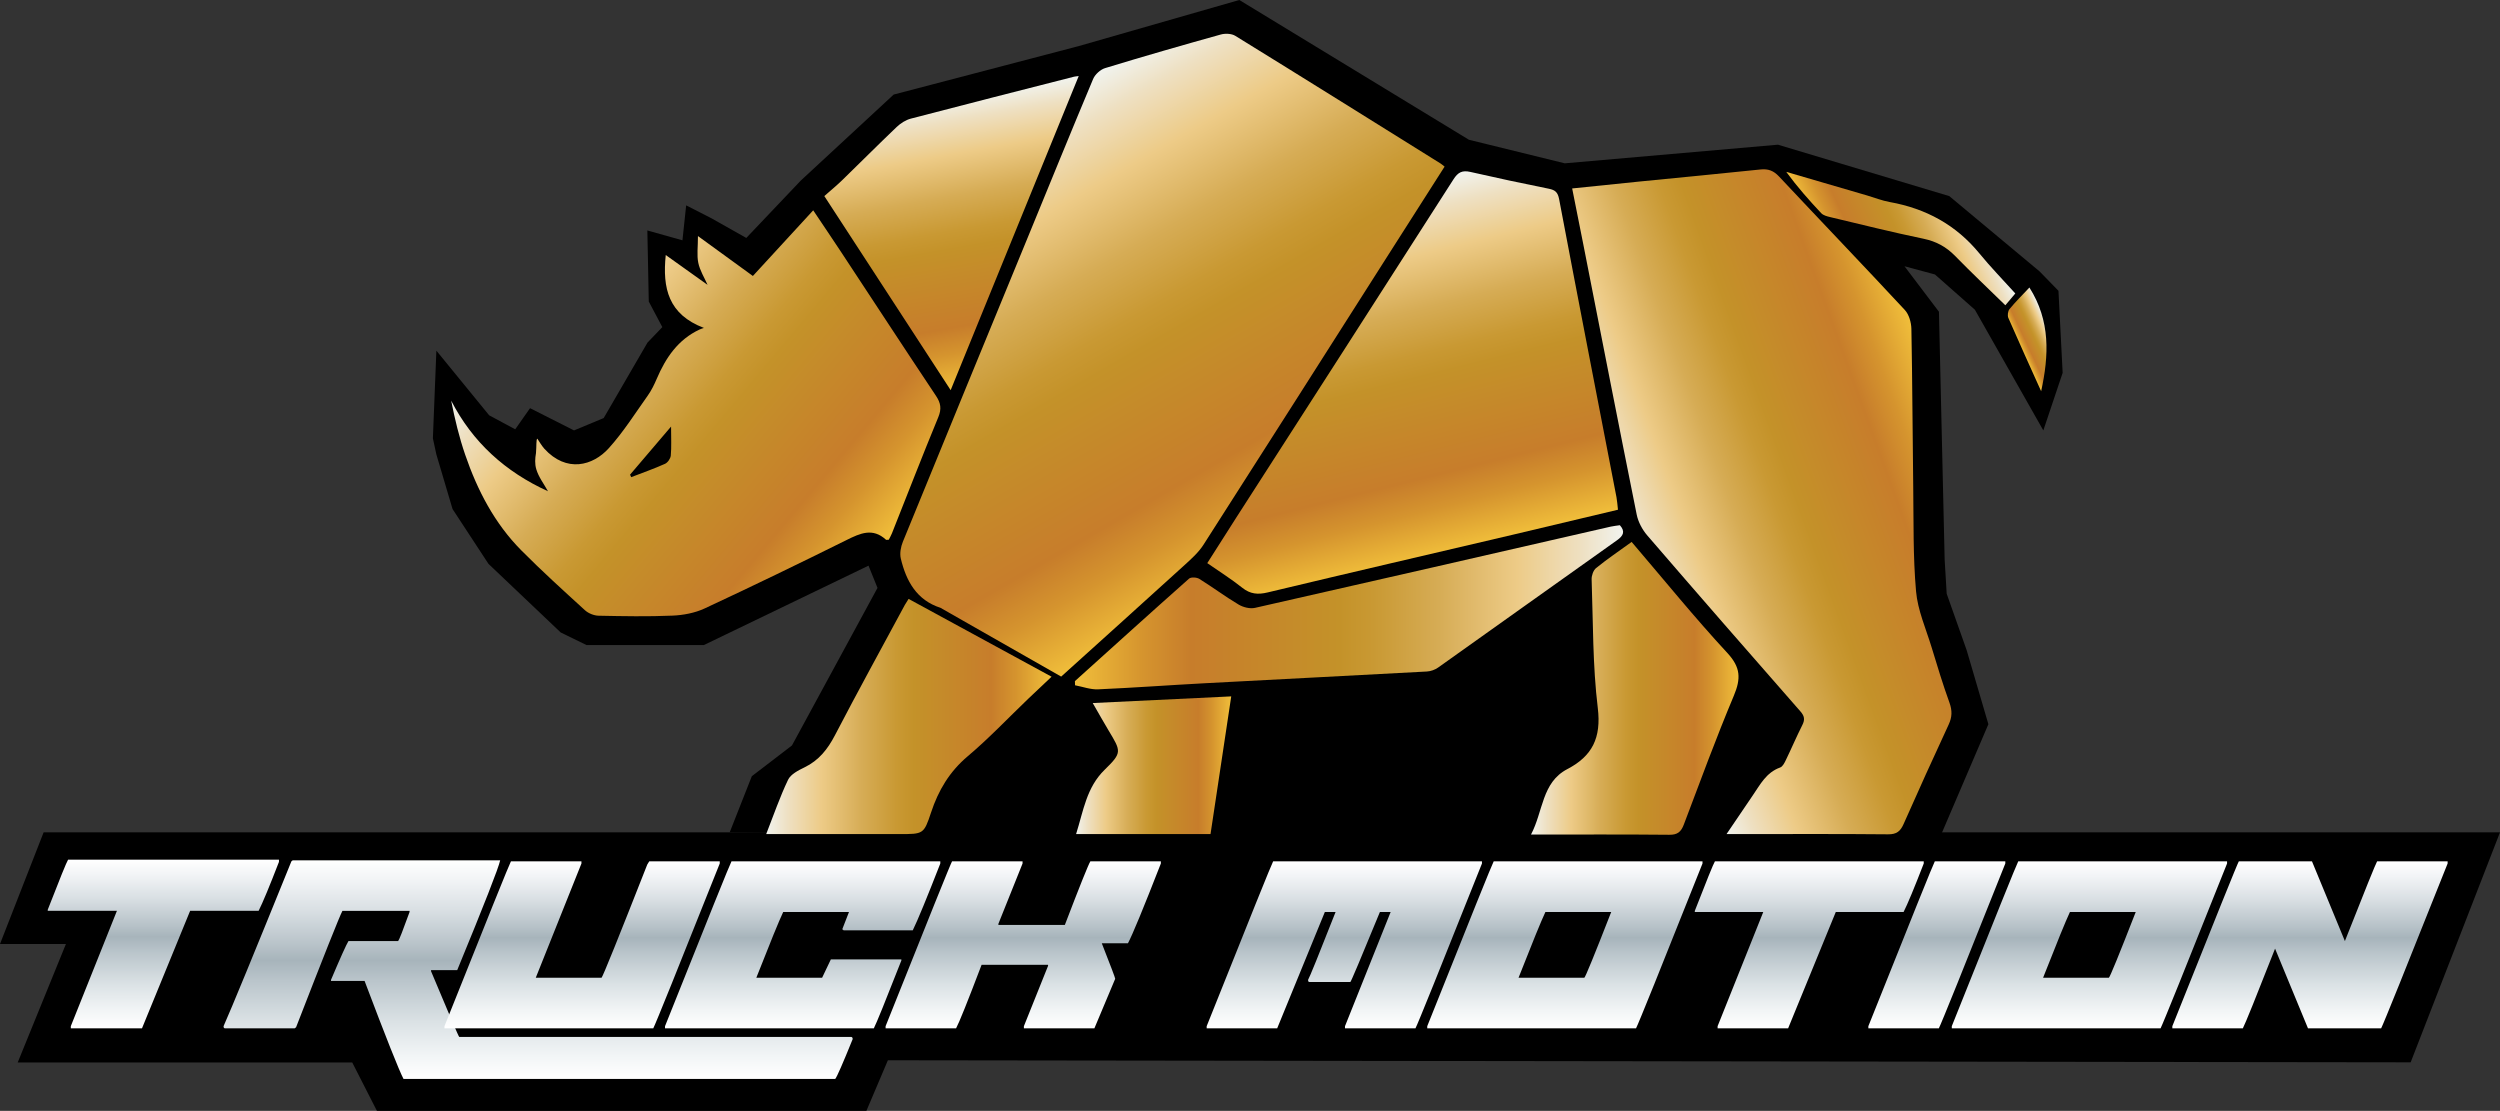 <?xml version="1.0" encoding="UTF-8"?> <!-- Generator: Adobe Illustrator 16.0.0, SVG Export Plug-In . SVG Version: 6.00 Build 0) --> <svg xmlns="http://www.w3.org/2000/svg" xmlns:xlink="http://www.w3.org/1999/xlink" version="1.1" id="Layer_1" x="0px" y="0px" width="329.432px" height="146.38px" viewBox="0 0 329.432 146.38" xml:space="preserve"><rect x="0" y="0" width="329.432" height="146.38" fill="#333333" stroke="none"/> <g> <polyline points="96.155,109.678 99.07,102.282 104.36,98.228 115.63,77.469 114.447,74.538 92.748,85.002 77.287,85.002 73.882,83.34 64.368,74.302 59.634,67.08 57.503,59.888 57.042,57.756 57.503,46.208 64.459,54.726 67.892,56.571 69.846,53.786 75.64,56.717 79.551,55.088 85.323,45.143 87.276,43.105 85.491,39.734 85.304,30.369 89.928,31.666 90.418,27.061 93.777,28.779 98.341,31.355 105.523,23.792 117.762,12.46 142.145,6.074 163.308,0 193.563,18.417 206.195,21.521 234.29,19.067 256.862,25.841 268.758,35.762 271.249,38.321 271.801,49.132 269.255,56.717 260.237,40.813 254.973,36.168 250.96,35.084 255.501,41.08 256.252,73.716 256.519,78.232 259.155,85.685 262.015,95.431 255.223,111.297 "></polyline> <polyline points="117,139.713 114.167,146.38 49.667,146.38 46.416,140.006 2.333,140.006 8.687,124.393 0,124.393 5.749,109.678 329.432,109.678 317.659,139.985 "></polyline> <g> <linearGradient id="SVGID_1_" gradientUnits="userSpaceOnUse" x1="168.53" y1="72.59" x2="135.234" y2="14.919"> <stop offset="0.006" style="stop-color:#EFBC3A"></stop> <stop offset="0.124" style="stop-color:#D5942E"></stop> <stop offset="0.212" style="stop-color:#C77D2B"></stop> <stop offset="0.482" style="stop-color:#C49229"></stop> <stop offset="0.544" style="stop-color:#C99933"></stop> <stop offset="0.664" style="stop-color:#D6AC55"></stop> <stop offset="0.807" style="stop-color:#EDCB87"></stop> <stop offset="0.924" style="stop-color:#EEE0C2"></stop> <stop offset="1" style="stop-color:#F1F3EE"></stop> </linearGradient> <path fill-rule="evenodd" clip-rule="evenodd" fill="url(#SVGID_1_)" d="M190.358,21.954c-2.471,3.869-4.927,7.716-7.376,11.565 c-8.127,12.763-16.238,25.535-24.402,38.273c-0.647,1.011-1.595,1.854-2.495,2.675c-5.384,4.896-10.793,9.761-16.252,14.69 c-5.24-2.987-10.44-5.95-15.639-8.913c-0.085-0.05-0.163-0.119-0.254-0.147c-3.164-1.019-4.524-3.528-5.237-6.486 c-0.166-0.688-0.003-1.556,0.273-2.231c5.451-13.349,10.943-26.68,16.425-40.017c2.872-6.985,5.715-13.984,8.641-20.949 c0.254-0.605,0.954-1.247,1.58-1.438c5.06-1.544,10.147-3.008,15.245-4.428c0.586-0.163,1.42-0.129,1.915,0.177 c9.034,5.572,18.033,11.199,27.038,16.816C189.983,21.644,190.127,21.776,190.358,21.954z"></path> <linearGradient id="SVGID_2_" gradientUnits="userSpaceOnUse" x1="257.065" y1="56.905" x2="213.932" y2="72.604"> <stop offset="0.006" style="stop-color:#EFBC3A"></stop> <stop offset="0.124" style="stop-color:#D5942E"></stop> <stop offset="0.212" style="stop-color:#C77D2B"></stop> <stop offset="0.482" style="stop-color:#C49229"></stop> <stop offset="0.544" style="stop-color:#C99933"></stop> <stop offset="0.664" style="stop-color:#D6AC55"></stop> <stop offset="0.807" style="stop-color:#EDCB87"></stop> <stop offset="0.924" style="stop-color:#EEE0C2"></stop> <stop offset="1" style="stop-color:#F1F3EE"></stop> </linearGradient> <path fill-rule="evenodd" clip-rule="evenodd" fill="url(#SVGID_2_)" d="M207.169,24.833c3.078-0.316,5.952-0.619,8.826-0.907 c5.332-0.53,10.666-1.034,15.991-1.594c1.026-0.108,1.726,0.164,2.438,0.922c5.509,5.875,11.088,11.686,16.571,17.583 c0.561,0.603,0.857,1.65,0.874,2.499c0.134,6.929,0.15,13.861,0.242,20.792c0.06,4.599-0.031,9.218,0.372,13.791 c0.219,2.496,1.303,4.927,2.048,7.373c0.745,2.451,1.488,4.906,2.36,7.316c0.37,1.031,0.35,1.883-0.108,2.869 c-2.023,4.354-4,8.724-5.941,13.11c-0.419,0.944-0.907,1.366-2.05,1.354c-6.548-0.065-13.095-0.032-19.646-0.03 c-0.431,0-0.867,0-1.636,0c1.249-1.849,2.348-3.479,3.459-5.101c0.982-1.431,1.775-3.02,3.604-3.673 c0.337-0.118,0.585-0.625,0.764-1.002c0.741-1.526,1.403-3.09,2.167-4.604c0.355-0.707,0.278-1.18-0.261-1.79 c-6.753-7.703-13.489-15.422-20.174-23.181c-0.662-0.768-1.203-1.783-1.398-2.759c-2.385-11.845-4.695-23.704-7.026-35.558 C208.173,29.834,207.688,27.429,207.169,24.833z"></path> <linearGradient id="SVGID_3_" gradientUnits="userSpaceOnUse" x1="115.187" y1="73.42" x2="72.324" y2="37.453"> <stop offset="0.006" style="stop-color:#EFBC3A"></stop> <stop offset="0.124" style="stop-color:#D5942E"></stop> <stop offset="0.212" style="stop-color:#C77D2B"></stop> <stop offset="0.482" style="stop-color:#C49229"></stop> <stop offset="0.544" style="stop-color:#C99933"></stop> <stop offset="0.664" style="stop-color:#D6AC55"></stop> <stop offset="0.807" style="stop-color:#EDCB87"></stop> <stop offset="0.924" style="stop-color:#EEE0C2"></stop> <stop offset="1" style="stop-color:#F1F3EE"></stop> </linearGradient> <path fill-rule="evenodd" clip-rule="evenodd" fill="url(#SVGID_3_)" d="M92.759,43.212c-4.682-1.772-5.484-5.224-5.031-9.607 c1.917,1.37,3.725,2.658,5.508,3.931c-0.429-0.977-1.012-1.896-1.219-2.895c-0.209-1.015-0.046-2.105-0.046-3.534 c2.515,1.828,4.717,3.428,7.237,5.259c2.604-2.835,5.189-5.647,7.95-8.651c1.381,2.061,2.501,3.71,3.598,5.374 c4.194,6.361,8.36,12.741,12.586,19.08c0.63,0.947,0.752,1.709,0.299,2.802c-2.097,5.078-4.079,10.201-6.108,15.307 c-0.122,0.306-0.292,0.592-0.417,0.844c-0.192,0-0.323,0.041-0.375-0.007c-1.748-1.598-3.389-0.847-5.184,0.045 c-6.2,3.078-12.433,6.096-18.707,9.019c-1.284,0.595-2.802,0.884-4.227,0.944c-3.244,0.138-6.498,0.079-9.744,0.011 c-0.612-0.013-1.345-0.309-1.798-0.721c-2.836-2.585-5.684-5.167-8.386-7.889c-3.523-3.552-5.787-7.91-7.396-12.599 c-0.793-2.303-1.362-4.683-1.848-7.129c2.834,5.5,7.133,9.376,12.758,11.94c-0.535-0.965-1.248-1.89-1.545-2.913 c-0.205-0.705-0.158-1.413-0.037-2.112c0.083-0.931,0.01-1.821,0.177-1.909c0.203,0.33,0.657,1.035,0.914,1.317 c2.926,3.214,6.406,2.267,8.499-0.051c1.925-2.132,3.48-4.603,5.152-6.957c0.479-0.675,0.848-1.443,1.177-2.208 c1.187-2.772,2.803-5.158,5.643-6.484C92.371,43.333,92.569,43.281,92.759,43.212z M83.026,62.547 c0.049,0.109,0.097,0.219,0.146,0.33c1.49-0.575,2.999-1.105,4.455-1.757c0.358-0.16,0.729-0.696,0.765-1.09 c0.102-1.134,0.037-2.283,0.037-3.822C86.43,58.551,84.729,60.549,83.026,62.547z"></path> <linearGradient id="SVGID_4_" gradientUnits="userSpaceOnUse" x1="188.06" y1="73.437" x2="176.402" y2="26.683"> <stop offset="0.006" style="stop-color:#EFBC3A"></stop> <stop offset="0.124" style="stop-color:#D5942E"></stop> <stop offset="0.212" style="stop-color:#C77D2B"></stop> <stop offset="0.482" style="stop-color:#C49229"></stop> <stop offset="0.544" style="stop-color:#C99933"></stop> <stop offset="0.664" style="stop-color:#D6AC55"></stop> <stop offset="0.807" style="stop-color:#EDCB87"></stop> <stop offset="0.924" style="stop-color:#EEE0C2"></stop> <stop offset="1" style="stop-color:#F1F3EE"></stop> </linearGradient> <path fill-rule="evenodd" clip-rule="evenodd" fill="url(#SVGID_4_)" d="M213.204,67.168c-4.724,1.125-9.34,2.231-13.958,3.318 c-10.734,2.521-21.479,5.011-32.203,7.58c-1.301,0.313-2.295,0.222-3.358-0.625c-1.415-1.13-2.962-2.099-4.598-3.236 c1.276-2.003,2.514-3.97,3.771-5.924c9.563-14.879,19.14-29.746,28.669-44.647c0.604-0.946,1.164-1.22,2.228-0.979 c3.438,0.786,6.89,1.521,10.351,2.217c0.837,0.169,1.172,0.471,1.345,1.374c2.482,13.1,5.032,26.188,7.559,39.28 C213.101,66.005,213.125,66.497,213.204,67.168z"></path> <linearGradient id="SVGID_5_" gradientUnits="userSpaceOnUse" x1="141.644" y1="80.024" x2="213.88" y2="80.024"> <stop offset="0.006" style="stop-color:#EFBC3A"></stop> <stop offset="0.124" style="stop-color:#D5942E"></stop> <stop offset="0.212" style="stop-color:#C77D2B"></stop> <stop offset="0.482" style="stop-color:#C49229"></stop> <stop offset="0.544" style="stop-color:#C99933"></stop> <stop offset="0.664" style="stop-color:#D6AC55"></stop> <stop offset="0.807" style="stop-color:#EDCB87"></stop> <stop offset="0.924" style="stop-color:#EEE0C2"></stop> <stop offset="1" style="stop-color:#F1F3EE"></stop> </linearGradient> <path fill-rule="evenodd" clip-rule="evenodd" fill="url(#SVGID_5_)" d="M141.645,89.752c5.005-4.512,10-9.034,15.041-13.505 c0.256-0.226,1.009-0.179,1.35,0.033c1.755,1.091,3.413,2.333,5.186,3.389c0.599,0.357,1.492,0.58,2.153,0.431 c15.632-3.535,31.252-7.127,46.88-10.706c0.381-0.088,0.775-0.119,1.2-0.185c0.723,0.817,0.48,1.375-0.381,1.985 c-7.866,5.577-15.706,11.189-23.568,16.77c-0.414,0.293-0.977,0.497-1.479,0.522c-9.777,0.535-19.557,1.025-29.331,1.55 c-4.668,0.25-9.331,0.596-14,0.8c-1.002,0.044-2.025-0.346-3.038-0.535C141.653,90.118,141.648,89.935,141.645,89.752z"></path> <linearGradient id="SVGID_6_" gradientUnits="userSpaceOnUse" x1="131.107" y1="50.385" x2="124.533" y2="13.101"> <stop offset="0.006" style="stop-color:#EFBC3A"></stop> <stop offset="0.124" style="stop-color:#D5942E"></stop> <stop offset="0.212" style="stop-color:#C77D2B"></stop> <stop offset="0.482" style="stop-color:#C49229"></stop> <stop offset="0.544" style="stop-color:#C99933"></stop> <stop offset="0.664" style="stop-color:#D6AC55"></stop> <stop offset="0.807" style="stop-color:#EDCB87"></stop> <stop offset="0.924" style="stop-color:#EEE0C2"></stop> <stop offset="1" style="stop-color:#F1F3EE"></stop> </linearGradient> <path fill-rule="evenodd" clip-rule="evenodd" fill="url(#SVGID_6_)" d="M125.272,51.413c-5.591-8.59-11.029-16.94-16.65-25.577 c0.772-0.683,1.598-1.357,2.362-2.098c2.4-2.329,4.758-4.704,7.181-7.011c0.51-0.485,1.185-0.918,1.855-1.094 c7.159-1.875,14.332-3.693,21.501-5.525c0.131-0.033,0.27-0.039,0.624-0.087C136.519,23.825,130.946,37.496,125.272,51.413z"></path> <linearGradient id="SVGID_7_" gradientUnits="userSpaceOnUse" x1="229.089" y1="90.706" x2="201.744" y2="90.706"> <stop offset="0.006" style="stop-color:#EFBC3A"></stop> <stop offset="0.124" style="stop-color:#D5942E"></stop> <stop offset="0.212" style="stop-color:#C77D2B"></stop> <stop offset="0.482" style="stop-color:#C49229"></stop> <stop offset="0.544" style="stop-color:#C99933"></stop> <stop offset="0.664" style="stop-color:#D6AC55"></stop> <stop offset="0.807" style="stop-color:#EDCB87"></stop> <stop offset="0.924" style="stop-color:#EEE0C2"></stop> <stop offset="1" style="stop-color:#F1F3EE"></stop> </linearGradient> <path fill-rule="evenodd" clip-rule="evenodd" fill="url(#SVGID_7_)" d="M215.005,71.411c4.26,4.984,8.287,9.957,12.617,14.638 c1.761,1.9,1.794,3.377,0.852,5.622c-2.348,5.592-4.438,11.294-6.587,16.973c-0.37,0.982-0.843,1.371-1.923,1.357 c-5.95-0.061-11.897-0.028-18.22-0.028c1.621-3.068,1.408-6.862,4.784-8.625c3.28-1.711,4.497-4.103,4.017-8.059 c-0.679-5.596-0.614-11.282-0.81-16.934c-0.021-0.505,0.223-1.208,0.589-1.502C211.783,73.671,213.342,72.616,215.005,71.411z"></path> <linearGradient id="SVGID_8_" gradientUnits="userSpaceOnUse" x1="138.567" y1="94.415" x2="100.964" y2="94.415"> <stop offset="0.006" style="stop-color:#EFBC3A"></stop> <stop offset="0.124" style="stop-color:#D5942E"></stop> <stop offset="0.212" style="stop-color:#C77D2B"></stop> <stop offset="0.482" style="stop-color:#C49229"></stop> <stop offset="0.544" style="stop-color:#C99933"></stop> <stop offset="0.664" style="stop-color:#D6AC55"></stop> <stop offset="0.807" style="stop-color:#EDCB87"></stop> <stop offset="0.924" style="stop-color:#EEE0C2"></stop> <stop offset="1" style="stop-color:#F1F3EE"></stop> </linearGradient> <path fill-rule="evenodd" clip-rule="evenodd" fill="url(#SVGID_8_)" d="M100.964,109.91c0.994-2.53,1.803-4.907,2.884-7.16 c0.349-0.726,1.352-1.24,2.164-1.632c1.9-0.922,3.052-2.392,4.005-4.22c3-5.767,6.134-11.464,9.218-17.188 c0.114-0.207,0.253-0.406,0.492-0.791c6.233,3.391,12.436,6.769,18.84,10.254c-1.109,1.048-2.098,1.972-3.075,2.906 c-2.645,2.535-5.167,5.208-7.963,7.566c-2.419,2.042-3.879,4.505-4.841,7.42c-0.947,2.872-1.039,2.844-4.136,2.844 c-5.265,0-10.53,0-15.795,0C102.231,109.91,101.708,109.91,100.964,109.91z"></path> <linearGradient id="SVGID_9_" gradientUnits="userSpaceOnUse" x1="162.242" y1="100.834" x2="141.802" y2="100.834"> <stop offset="0.006" style="stop-color:#EFBC3A"></stop> <stop offset="0.124" style="stop-color:#D5942E"></stop> <stop offset="0.212" style="stop-color:#C77D2B"></stop> <stop offset="0.482" style="stop-color:#C49229"></stop> <stop offset="0.544" style="stop-color:#C99933"></stop> <stop offset="0.664" style="stop-color:#D6AC55"></stop> <stop offset="0.807" style="stop-color:#EDCB87"></stop> <stop offset="0.924" style="stop-color:#EEE0C2"></stop> <stop offset="1" style="stop-color:#F1F3EE"></stop> </linearGradient> <path fill-rule="evenodd" clip-rule="evenodd" fill="url(#SVGID_9_)" d="M141.802,109.903c0.97-3.085,1.369-6.145,3.771-8.48 c2.317-2.255,2.162-2.414,0.504-5.173c-0.661-1.101-1.287-2.224-2.084-3.608c6.233-0.298,12.189-0.585,18.25-0.878 c-0.931,6.186-1.825,12.137-2.728,18.14C153.623,109.903,147.838,109.903,141.802,109.903z"></path> <linearGradient id="SVGID_10_" gradientUnits="userSpaceOnUse" x1="241.322" y1="35.395" x2="259.978" y2="26.695"> <stop offset="0.006" style="stop-color:#EFBC3A"></stop> <stop offset="0.124" style="stop-color:#D5942E"></stop> <stop offset="0.212" style="stop-color:#C77D2B"></stop> <stop offset="0.482" style="stop-color:#C49229"></stop> <stop offset="0.544" style="stop-color:#C99933"></stop> <stop offset="0.664" style="stop-color:#D6AC55"></stop> <stop offset="0.807" style="stop-color:#EDCB87"></stop> <stop offset="0.924" style="stop-color:#EEE0C2"></stop> <stop offset="1" style="stop-color:#F1F3EE"></stop> </linearGradient> <path fill-rule="evenodd" clip-rule="evenodd" fill="url(#SVGID_10_)" d="M265.562,38.67c-0.244,0.292-0.732,0.871-1.312,1.556 c-2.278-2.227-4.493-4.318-6.616-6.494c-1.176-1.203-2.486-1.923-4.16-2.271c-4.126-0.855-8.216-1.88-12.315-2.857 c-0.412-0.098-0.897-0.226-1.168-0.512c-1.612-1.713-3.169-3.478-4.613-5.447c3.557,1.038,7.113,2.076,10.67,3.116 c0.99,0.29,1.958,0.682,2.968,0.862c4.755,0.855,8.729,3,11.822,6.778C262.294,35.184,263.909,36.839,265.562,38.67z"></path> <linearGradient id="SVGID_11_" gradientUnits="userSpaceOnUse" x1="266.212" y1="45.645" x2="270.288" y2="43.744"> <stop offset="0.006" style="stop-color:#EFBC3A"></stop> <stop offset="0.124" style="stop-color:#D5942E"></stop> <stop offset="0.212" style="stop-color:#C77D2B"></stop> <stop offset="0.482" style="stop-color:#C49229"></stop> <stop offset="0.544" style="stop-color:#C99933"></stop> <stop offset="0.664" style="stop-color:#D6AC55"></stop> <stop offset="0.807" style="stop-color:#EDCB87"></stop> <stop offset="0.924" style="stop-color:#EEE0C2"></stop> <stop offset="1" style="stop-color:#F1F3EE"></stop> </linearGradient> <path fill-rule="evenodd" clip-rule="evenodd" fill="url(#SVGID_11_)" d="M268.968,51.554c-1.448-3.217-2.913-6.425-4.32-9.658 c-0.138-0.317-0.064-0.902,0.152-1.166c0.768-0.941,1.64-1.797,2.62-2.844C270.208,42.28,269.996,46.848,268.968,51.554z"></path> </g> <g> <linearGradient id="SVGID_12_" gradientUnits="userSpaceOnUse" x1="21.526" y1="135.503" x2="21.526" y2="113.282"> <stop offset="6.918900e-004" style="stop-color:#FFFFFF"></stop> <stop offset="0.104" style="stop-color:#F2F5F6"></stop> <stop offset="0.26" style="stop-color:#DBE2E5"></stop> <stop offset="0.448" style="stop-color:#BAC5CB"></stop> <stop offset="0.542" style="stop-color:#A7B4BB"></stop> <stop offset="0.61" style="stop-color:#B7C2C8"></stop> <stop offset="0.776" style="stop-color:#DAE0E4"></stop> <stop offset="0.912" style="stop-color:#F2F4F6"></stop> <stop offset="1" style="stop-color:#FFFFFF"></stop> </linearGradient> <path fill="url(#SVGID_12_)" d="M8.972,113.282H36.76v0.288c-1.265,3.273-2.159,5.425-2.68,6.451h-9.025l-6.343,15.481H9.331 v-0.283l6.076-15.198H6.291v-0.144C7.869,115.819,8.763,113.62,8.972,113.282z"></path> <linearGradient id="SVGID_13_" gradientUnits="userSpaceOnUse" x1="70.911" y1="142.175" x2="70.911" y2="113.364"> <stop offset="6.918900e-004" style="stop-color:#FFFFFF"></stop> <stop offset="0.104" style="stop-color:#F2F5F6"></stop> <stop offset="0.26" style="stop-color:#DBE2E5"></stop> <stop offset="0.448" style="stop-color:#BAC5CB"></stop> <stop offset="0.542" style="stop-color:#A7B4BB"></stop> <stop offset="0.61" style="stop-color:#B7C2C8"></stop> <stop offset="0.776" style="stop-color:#DAE0E4"></stop> <stop offset="0.912" style="stop-color:#F2F4F6"></stop> <stop offset="1" style="stop-color:#FFFFFF"></stop> </linearGradient> <path fill="url(#SVGID_13_)" d="M38.574,113.364h27.337c-0.22,1.016-2.108,5.841-5.663,14.474H56.8v0.142 c2.402,5.75,3.64,8.635,3.715,8.661h51.668c0.118,0.021,0.177,0.117,0.177,0.283c-1.311,3.242-2.077,4.991-2.3,5.251H53.172 c-0.604-1.159-2.314-5.463-5.131-12.915h-4.424v-0.14c1.254-2.96,2.021-4.66,2.302-5.113h6.546 c0.132-0.142,0.634-1.417,1.505-3.832v-0.144H45.12c-0.367,0.688-2.402,5.801-6.103,15.33l-0.177,0.142h-9.202 c-0.119,0-0.178-0.092-0.178-0.281c1.033-2.318,4.01-9.559,8.938-21.721L38.574,113.364z"></path> <linearGradient id="SVGID_14_" gradientUnits="userSpaceOnUse" x1="76.706" y1="135.503" x2="76.706" y2="113.501"> <stop offset="6.918900e-004" style="stop-color:#FFFFFF"></stop> <stop offset="0.104" style="stop-color:#F2F5F6"></stop> <stop offset="0.26" style="stop-color:#DBE2E5"></stop> <stop offset="0.448" style="stop-color:#BAC5CB"></stop> <stop offset="0.542" style="stop-color:#A7B4BB"></stop> <stop offset="0.61" style="stop-color:#B7C2C8"></stop> <stop offset="0.776" style="stop-color:#DAE0E4"></stop> <stop offset="0.912" style="stop-color:#F2F4F6"></stop> <stop offset="1" style="stop-color:#FFFFFF"></stop> </linearGradient> <path fill="url(#SVGID_14_)" d="M67.327,113.501h9.292v0.285l-6.018,15.049h8.67c0.192-0.215,2.197-5.185,6.018-14.907 l0.264-0.427h9.29v0.285c-5.528,13.89-8.448,21.126-8.759,21.717H58.568v-0.281C64.26,120.958,67.18,113.716,67.327,113.501z"></path> <linearGradient id="SVGID_15_" gradientUnits="userSpaceOnUse" x1="105.769" y1="135.503" x2="105.769" y2="113.501"> <stop offset="6.918900e-004" style="stop-color:#FFFFFF"></stop> <stop offset="0.104" style="stop-color:#F2F5F6"></stop> <stop offset="0.26" style="stop-color:#DBE2E5"></stop> <stop offset="0.448" style="stop-color:#BAC5CB"></stop> <stop offset="0.542" style="stop-color:#A7B4BB"></stop> <stop offset="0.61" style="stop-color:#B7C2C8"></stop> <stop offset="0.776" style="stop-color:#DAE0E4"></stop> <stop offset="0.912" style="stop-color:#F2F4F6"></stop> <stop offset="1" style="stop-color:#FFFFFF"></stop> </linearGradient> <path fill="url(#SVGID_15_)" d="M96.391,113.501h27.516v0.285c-1.77,4.543-2.979,7.476-3.628,8.804h-9.111l-0.178-0.142 l0.884-2.273h-8.669c-0.547,1.157-1.725,4.046-3.54,8.66h8.67l1.15-2.414h9.291v0.144c-2.094,5.344-3.304,8.324-3.628,8.938 H87.631v-0.281C93.324,120.958,96.244,113.716,96.391,113.501z"></path> <linearGradient id="SVGID_16_" gradientUnits="userSpaceOnUse" x1="134.833" y1="135.503" x2="134.833" y2="113.501"> <stop offset="6.918900e-004" style="stop-color:#FFFFFF"></stop> <stop offset="0.104" style="stop-color:#F2F5F6"></stop> <stop offset="0.26" style="stop-color:#DBE2E5"></stop> <stop offset="0.448" style="stop-color:#BAC5CB"></stop> <stop offset="0.542" style="stop-color:#A7B4BB"></stop> <stop offset="0.61" style="stop-color:#B7C2C8"></stop> <stop offset="0.776" style="stop-color:#DAE0E4"></stop> <stop offset="0.912" style="stop-color:#F2F4F6"></stop> <stop offset="1" style="stop-color:#FFFFFF"></stop> </linearGradient> <path fill="url(#SVGID_16_)" d="M125.455,113.501h9.29v0.285l-3.185,7.95v0.142h8.759c1.975-5.157,3.095-7.95,3.361-8.377h9.29 v0.285c-2.316,5.941-3.76,9.44-4.335,10.506h-3.451c1.18,3.003,1.77,4.565,1.77,4.685l-2.742,6.526h-9.291v-0.281l3.185-7.95 v-0.139h-8.758c-1.843,4.847-2.963,7.638-3.362,8.37h-9.289v-0.281C122.387,120.958,125.306,113.716,125.455,113.501z"></path> <linearGradient id="SVGID_17_" gradientUnits="userSpaceOnUse" x1="177.144" y1="135.503" x2="177.144" y2="113.501"> <stop offset="6.918900e-004" style="stop-color:#FFFFFF"></stop> <stop offset="0.104" style="stop-color:#F2F5F6"></stop> <stop offset="0.26" style="stop-color:#DBE2E5"></stop> <stop offset="0.448" style="stop-color:#BAC5CB"></stop> <stop offset="0.542" style="stop-color:#A7B4BB"></stop> <stop offset="0.61" style="stop-color:#B7C2C8"></stop> <stop offset="0.776" style="stop-color:#DAE0E4"></stop> <stop offset="0.912" style="stop-color:#F2F4F6"></stop> <stop offset="1" style="stop-color:#FFFFFF"></stop> </linearGradient> <path fill="url(#SVGID_17_)" d="M167.766,113.501h27.517v0.285c-5.532,13.89-8.449,21.126-8.762,21.717h-9.288v-0.281 l6.017-15.047h-1.415c-2.506,6.104-3.805,9.178-3.894,9.227h-5.396c-0.117,0-0.177-0.094-0.177-0.281 c0.191-0.311,1.402-3.288,3.627-8.945h-1.415l-6.281,15.328h-9.292v-0.281C164.698,120.958,167.62,113.716,167.766,113.501z"></path> <linearGradient id="SVGID_18_" gradientUnits="userSpaceOnUse" x1="206.207" y1="135.503" x2="206.207" y2="113.501"> <stop offset="6.918900e-004" style="stop-color:#FFFFFF"></stop> <stop offset="0.104" style="stop-color:#F2F5F6"></stop> <stop offset="0.26" style="stop-color:#DBE2E5"></stop> <stop offset="0.448" style="stop-color:#BAC5CB"></stop> <stop offset="0.542" style="stop-color:#A7B4BB"></stop> <stop offset="0.61" style="stop-color:#B7C2C8"></stop> <stop offset="0.776" style="stop-color:#DAE0E4"></stop> <stop offset="0.912" style="stop-color:#F2F4F6"></stop> <stop offset="1" style="stop-color:#FFFFFF"></stop> </linearGradient> <path fill="url(#SVGID_18_)" d="M196.83,113.501h27.513v0.285c-5.527,13.89-8.445,21.126-8.758,21.717h-27.514v-0.281 C193.763,120.958,196.683,113.716,196.83,113.501z M200.104,128.835h8.67c0.134-0.071,1.313-2.957,3.54-8.66h-8.672 C203.097,121.332,201.917,124.221,200.104,128.835z"></path> <linearGradient id="SVGID_19_" gradientUnits="userSpaceOnUse" x1="238.412" y1="135.503" x2="238.412" y2="113.501"> <stop offset="6.918900e-004" style="stop-color:#FFFFFF"></stop> <stop offset="0.104" style="stop-color:#F2F5F6"></stop> <stop offset="0.26" style="stop-color:#DBE2E5"></stop> <stop offset="0.448" style="stop-color:#BAC5CB"></stop> <stop offset="0.542" style="stop-color:#A7B4BB"></stop> <stop offset="0.61" style="stop-color:#B7C2C8"></stop> <stop offset="0.776" style="stop-color:#DAE0E4"></stop> <stop offset="0.912" style="stop-color:#F2F4F6"></stop> <stop offset="1" style="stop-color:#FFFFFF"></stop> </linearGradient> <path fill="url(#SVGID_19_)" d="M225.98,113.501h27.517v0.285c-1.253,3.242-2.138,5.371-2.655,6.389h-8.935l-6.28,15.328h-9.293 v-0.281l6.017-15.047h-9.023v-0.144C224.89,116.013,225.774,113.836,225.98,113.501z"></path> <linearGradient id="SVGID_20_" gradientUnits="userSpaceOnUse" x1="255.223" y1="135.503" x2="255.223" y2="113.501"> <stop offset="6.918900e-004" style="stop-color:#FFFFFF"></stop> <stop offset="0.104" style="stop-color:#F2F5F6"></stop> <stop offset="0.26" style="stop-color:#DBE2E5"></stop> <stop offset="0.448" style="stop-color:#BAC5CB"></stop> <stop offset="0.542" style="stop-color:#A7B4BB"></stop> <stop offset="0.61" style="stop-color:#B7C2C8"></stop> <stop offset="0.776" style="stop-color:#DAE0E4"></stop> <stop offset="0.912" style="stop-color:#F2F4F6"></stop> <stop offset="1" style="stop-color:#FFFFFF"></stop> </linearGradient> <path fill="url(#SVGID_20_)" d="M254.956,113.501h9.29v0.285c-5.529,13.89-8.447,21.126-8.76,21.717h-9.288v-0.281 C251.891,120.958,254.811,113.716,254.956,113.501z"></path> <linearGradient id="SVGID_21_" gradientUnits="userSpaceOnUse" x1="275.33" y1="135.503" x2="275.33" y2="113.501"> <stop offset="6.918900e-004" style="stop-color:#FFFFFF"></stop> <stop offset="0.104" style="stop-color:#F2F5F6"></stop> <stop offset="0.26" style="stop-color:#DBE2E5"></stop> <stop offset="0.448" style="stop-color:#BAC5CB"></stop> <stop offset="0.542" style="stop-color:#A7B4BB"></stop> <stop offset="0.61" style="stop-color:#B7C2C8"></stop> <stop offset="0.776" style="stop-color:#DAE0E4"></stop> <stop offset="0.912" style="stop-color:#F2F4F6"></stop> <stop offset="1" style="stop-color:#FFFFFF"></stop> </linearGradient> <path fill="url(#SVGID_21_)" d="M265.95,113.501h27.517v0.285c-5.531,13.89-8.451,21.126-8.762,21.717h-27.512v-0.281 C262.885,120.958,265.805,113.716,265.95,113.501z M269.224,128.835h8.67c0.134-0.071,1.313-2.957,3.538-8.66h-8.67 C272.217,121.332,271.039,124.221,269.224,128.835z"></path> <linearGradient id="SVGID_22_" gradientUnits="userSpaceOnUse" x1="304.392" y1="135.503" x2="304.392" y2="113.501"> <stop offset="6.918900e-004" style="stop-color:#FFFFFF"></stop> <stop offset="0.104" style="stop-color:#F2F5F6"></stop> <stop offset="0.26" style="stop-color:#DBE2E5"></stop> <stop offset="0.448" style="stop-color:#BAC5CB"></stop> <stop offset="0.542" style="stop-color:#A7B4BB"></stop> <stop offset="0.61" style="stop-color:#B7C2C8"></stop> <stop offset="0.776" style="stop-color:#DAE0E4"></stop> <stop offset="0.912" style="stop-color:#F2F4F6"></stop> <stop offset="1" style="stop-color:#FFFFFF"></stop> </linearGradient> <path fill="url(#SVGID_22_)" d="M295.016,113.501h9.64l4.337,10.506c2.641-6.693,4.056-10.193,4.245-10.506h9.292v0.285 c-5.531,13.89-8.449,21.126-8.759,21.717h-9.643l-4.337-10.499c-2.508,6.385-3.921,9.885-4.245,10.499h-9.292v-0.281 C291.945,120.958,294.867,113.716,295.016,113.501z"></path> </g> </g> </svg> 